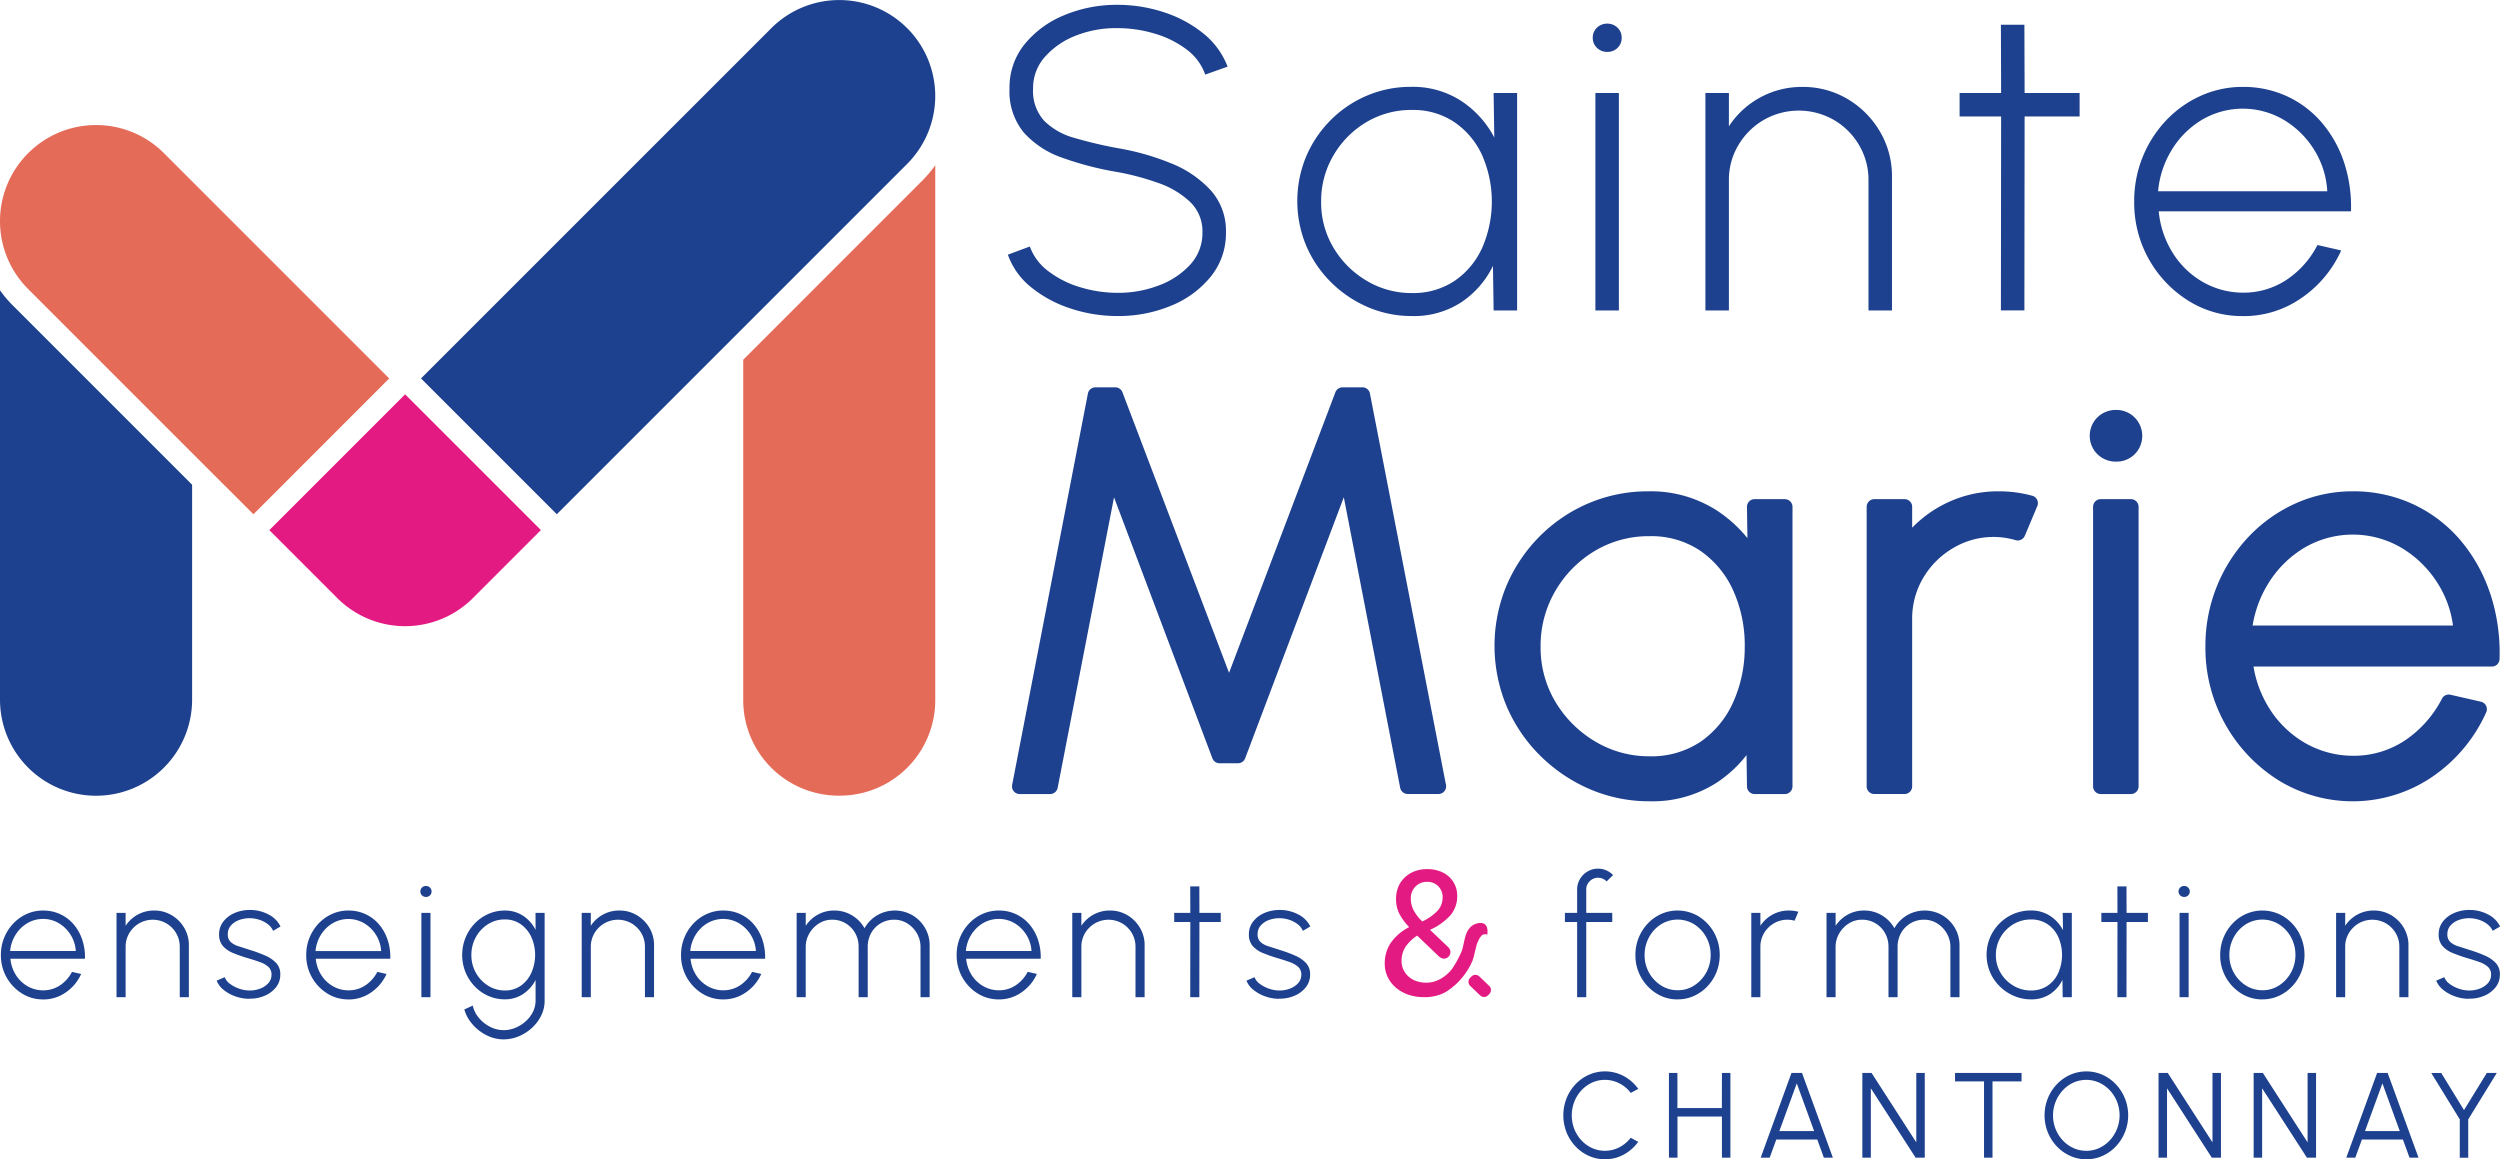 <?xml version="1.0" encoding="UTF-8"?>
<svg xmlns="http://www.w3.org/2000/svg" xmlns:xlink="http://www.w3.org/1999/xlink" id="Groupe_3438" data-name="Groupe 3438" width="230.623" height="106.941" viewBox="0 0 230.623 106.941">
  <defs>
    <clipPath id="clip-path">
      <rect id="Rectangle_2198" data-name="Rectangle 2198" width="230.623" height="106.941" fill="none"></rect>
    </clipPath>
  </defs>
  <g id="Groupe_3437" data-name="Groupe 3437" clip-path="url(#clip-path)">
    <path id="Tracé_4973" data-name="Tracé 4973" d="M68.734,82.293,56.207,94.82l6.266,6.266a8.846,8.846,0,0,0,12.519,0l6.269-6.269Z" transform="translate(-31.362 -45.917)" fill="#e31a82"></path>
    <path id="Tracé_4974" data-name="Tracé 4974" d="M171.688,35.836,155.1,52.429v31.4a8.814,8.814,0,0,0,8.814,8.814H164a8.814,8.814,0,0,0,8.815-8.814V34.489a10.935,10.935,0,0,1-1.13,1.347" transform="translate(-86.538 -19.244)" fill="#e56b59"></path>
    <path id="Tracé_4975" data-name="Tracé 4975" d="M1.128,61.93A10.9,10.9,0,0,1,0,60.585V98.35a8.861,8.861,0,1,0,17.722,0V78.524Z" transform="translate(0 -33.805)" fill="#1d418e"></path>
    <path id="Tracé_4976" data-name="Tracé 4976" d="M132.709,2.6h0a8.861,8.861,0,0,0-12.531,0L87.863,34.911,100.39,47.438l0,0,32.315-32.315a8.86,8.86,0,0,0,0-12.531" transform="translate(-49.025 -0.001)" fill="#1d418e"></path>
    <path id="Tracé_4977" data-name="Tracé 4977" d="M23.379,62,35.906,49.47,15.125,28.689a8.856,8.856,0,0,0-12.524,0l-.007.007a8.856,8.856,0,0,0,0,12.524L23.375,62Z" transform="translate(0 -14.56)" fill="#e56b59"></path>
    <path id="Tracé_4978" data-name="Tracé 4978" d="M4.074,198.222a3.614,3.614,0,0,1-1.956-.553,4.131,4.131,0,0,1-1.933-3.54,4.187,4.187,0,0,1,1.14-2.905,3.893,3.893,0,0,1,1.241-.884,3.643,3.643,0,0,1,1.509-.318,3.71,3.71,0,0,1,1.567.33,3.651,3.651,0,0,1,1.241.93,4.224,4.224,0,0,1,.8,1.412,5.035,5.035,0,0,1,.257,1.778H1.063a3.389,3.389,0,0,0,.5,1.49A3.078,3.078,0,0,0,2.635,197a2.882,2.882,0,0,0,1.439.385,2.77,2.77,0,0,0,1.556-.455,3.311,3.311,0,0,0,1.112-1.248l.848.194a4.068,4.068,0,0,1-1.408,1.693,3.6,3.6,0,0,1-2.108.657M1.04,193.756H7.092a3.1,3.1,0,0,0-.463-1.474A3.218,3.218,0,0,0,5.544,191.2a2.787,2.787,0,0,0-1.471-.4,2.79,2.79,0,0,0-1.463.4,3.176,3.176,0,0,0-1.078,1.069,3.4,3.4,0,0,0-.494,1.49" transform="translate(-0.103 -106.027)" fill="#1d418e"></path>
    <path id="Tracé_4979" data-name="Tracé 4979" d="M30.988,193.235v4.784h-.84v-4.652a2.438,2.438,0,0,0-.335-1.26,2.513,2.513,0,0,0-.9-.9,2.524,2.524,0,0,0-2.513,0,2.542,2.542,0,0,0-.906.9,2.42,2.42,0,0,0-.339,1.26v4.652h-.84v-7.78h.84v1.19a3.118,3.118,0,0,1,2.622-1.408,3.118,3.118,0,0,1,1.623.432,3.256,3.256,0,0,1,1.159,1.163,3.121,3.121,0,0,1,.432,1.618" transform="translate(-13.566 -106.027)" fill="#1d418e"></path>
    <path id="Tracé_4980" data-name="Tracé 4980" d="M48.2,198.107a3.864,3.864,0,0,1-1.264-.229,3.63,3.63,0,0,1-1.078-.6,2.015,2.015,0,0,1-.638-.848l.739-.319a1.431,1.431,0,0,0,.51.63,3.04,3.04,0,0,0,.856.439,2.948,2.948,0,0,0,.938.16,2.666,2.666,0,0,0,.98-.179,1.888,1.888,0,0,0,.747-.505,1.127,1.127,0,0,0,.288-.77.933.933,0,0,0-.3-.736,2.326,2.326,0,0,0-.774-.435q-.471-.168-.969-.316a14.332,14.332,0,0,1-1.481-.509,2.5,2.5,0,0,1-.969-.665,1.6,1.6,0,0,1-.342-1.067,1.872,1.872,0,0,1,.4-1.19,2.588,2.588,0,0,1,1.042-.782,3.483,3.483,0,0,1,1.385-.276,3.619,3.619,0,0,1,1.739.42,2.427,2.427,0,0,1,1.1,1.105l-.685.4a1.55,1.55,0,0,0-.49-.615,2.542,2.542,0,0,0-.763-.4,2.953,2.953,0,0,0-.863-.148,2.779,2.779,0,0,0-1.015.167,1.82,1.82,0,0,0-.759.507,1.172,1.172,0,0,0-.288.8.933.933,0,0,0,.264.716,1.9,1.9,0,0,0,.739.4l1.1.354a12.728,12.728,0,0,1,1.35.5,3.03,3.03,0,0,1,1.012.688,1.477,1.477,0,0,1,.377,1.066,1.837,1.837,0,0,1-.408,1.19,2.635,2.635,0,0,1-1.066.778,3.442,3.442,0,0,1-1.4.257" transform="translate(-25.232 -105.967)" fill="#1d418e"></path>
    <path id="Tracé_4981" data-name="Tracé 4981" d="M67.8,198.222a3.614,3.614,0,0,1-1.956-.553,4.131,4.131,0,0,1-1.933-3.54,4.187,4.187,0,0,1,1.14-2.905,3.892,3.892,0,0,1,1.241-.884,3.643,3.643,0,0,1,1.509-.318,3.71,3.71,0,0,1,1.567.33,3.651,3.651,0,0,1,1.241.93,4.224,4.224,0,0,1,.8,1.412,5.035,5.035,0,0,1,.257,1.778H64.792a3.388,3.388,0,0,0,.5,1.49A3.078,3.078,0,0,0,66.364,197a2.882,2.882,0,0,0,1.439.385,2.77,2.77,0,0,0,1.556-.455,3.311,3.311,0,0,0,1.112-1.248l.848.194a4.068,4.068,0,0,1-1.408,1.693,3.6,3.6,0,0,1-2.108.657m-3.034-4.466h6.052a3.1,3.1,0,0,0-.463-1.474,3.218,3.218,0,0,0-1.085-1.078,2.885,2.885,0,0,0-2.933-.008,3.176,3.176,0,0,0-1.078,1.069,3.4,3.4,0,0,0-.494,1.49" transform="translate(-35.662 -106.027)" fill="#1d418e"></path>
    <path id="Tracé_4982" data-name="Tracé 4982" d="M88.247,185.911a.516.516,0,0,1-.37-.144.509.509,0,0,1,0-.724.518.518,0,0,1,.37-.144.507.507,0,0,1,.362.144.48.48,0,0,1,.152.362.485.485,0,0,1-.148.362.5.5,0,0,1-.366.144m-.427,1.471h.84v7.78h-.84Z" transform="translate(-48.949 -103.169)" fill="#1d418e"></path>
    <path id="Tracé_4983" data-name="Tracé 4983" d="M103.2,190.249h.84v8.106a3.06,3.06,0,0,1-.315,1.365,3.834,3.834,0,0,1-.852,1.136,4.148,4.148,0,0,1-1.218.778,3.615,3.615,0,0,1-1.4.284,3.461,3.461,0,0,1-1.564-.377,4.206,4.206,0,0,1-1.3-1.008,3.541,3.541,0,0,1-.759-1.377l.778-.358a2.651,2.651,0,0,0,.576,1.148,3.257,3.257,0,0,0,1.038.82,2.712,2.712,0,0,0,1.234.3,2.844,2.844,0,0,0,1.089-.217,3.3,3.3,0,0,0,.949-.6,2.918,2.918,0,0,0,.665-.867,2.288,2.288,0,0,0,.245-1.035v-1.906a3.445,3.445,0,0,1-1.144,1.288,2.976,2.976,0,0,1-1.7.494,3.707,3.707,0,0,1-1.525-.319,3.912,3.912,0,0,1-1.252-.883,4.229,4.229,0,0,1-.844-1.3,4.257,4.257,0,0,1,0-3.178,4.209,4.209,0,0,1,.844-1.307,3.905,3.905,0,0,1,1.252-.883,3.7,3.7,0,0,1,1.525-.319,3.008,3.008,0,0,1,1.7.486,3.351,3.351,0,0,1,1.144,1.295Zm-2.84,7.157a2.5,2.5,0,0,0,1.5-.451,2.94,2.94,0,0,0,.964-1.2,4.064,4.064,0,0,0,0-3.256,2.97,2.97,0,0,0-.972-1.194,2.488,2.488,0,0,0-1.487-.451,2.848,2.848,0,0,0-1.556.443,3.231,3.231,0,0,0-1.113,1.19,3.354,3.354,0,0,0-.412,1.649,3.293,3.293,0,0,0,1.54,2.828,2.835,2.835,0,0,0,1.54.44" transform="translate(-53.799 -106.036)" fill="#1d418e"></path>
    <path id="Tracé_4984" data-name="Tracé 4984" d="M128.07,193.235v4.784h-.84v-4.652a2.438,2.438,0,0,0-.335-1.26,2.513,2.513,0,0,0-.9-.9,2.524,2.524,0,0,0-2.513,0,2.542,2.542,0,0,0-.906.9,2.42,2.42,0,0,0-.339,1.26v4.652h-.84v-7.78h.84v1.19a3.118,3.118,0,0,1,2.622-1.408,3.118,3.118,0,0,1,1.623.432,3.257,3.257,0,0,1,1.159,1.163,3.121,3.121,0,0,1,.432,1.618" transform="translate(-67.735 -106.027)" fill="#1d418e"></path>
    <path id="Tracé_4985" data-name="Tracé 4985" d="M146.017,198.222a3.615,3.615,0,0,1-1.956-.553,4.131,4.131,0,0,1-1.933-3.54,4.187,4.187,0,0,1,1.14-2.905,3.892,3.892,0,0,1,1.241-.884,3.643,3.643,0,0,1,1.509-.318,3.71,3.71,0,0,1,1.567.33,3.651,3.651,0,0,1,1.241.93,4.224,4.224,0,0,1,.8,1.412,5.035,5.035,0,0,1,.257,1.778h-6.877a3.389,3.389,0,0,0,.5,1.49,3.078,3.078,0,0,0,1.07,1.034,2.882,2.882,0,0,0,1.439.385,2.77,2.77,0,0,0,1.556-.455,3.311,3.311,0,0,0,1.112-1.248l.848.194a4.068,4.068,0,0,1-1.408,1.693,3.6,3.6,0,0,1-2.108.657m-3.034-4.466h6.052a3.1,3.1,0,0,0-.463-1.474,3.218,3.218,0,0,0-1.085-1.078,2.885,2.885,0,0,0-2.933-.008,3.176,3.176,0,0,0-1.078,1.069,3.4,3.4,0,0,0-.494,1.49" transform="translate(-79.303 -106.027)" fill="#1d418e"></path>
    <path id="Tracé_4986" data-name="Tracé 4986" d="M166.257,198.019v-7.78h.84v1.19a3.156,3.156,0,0,1,1.113-1.026,3.049,3.049,0,0,1,1.509-.381,3.13,3.13,0,0,1,1.645.447,3.174,3.174,0,0,1,1.155,1.186,3.183,3.183,0,0,1,1.151-1.186,3.245,3.245,0,0,1,3.26-.015,3.249,3.249,0,0,1,1.163,1.163,3.12,3.12,0,0,1,.432,1.618v4.784h-.841V193.39a2.47,2.47,0,0,0-.327-1.249,2.6,2.6,0,0,0-.879-.922,2.247,2.247,0,0,0-1.229-.35,2.4,2.4,0,0,0-2.108,1.214,2.576,2.576,0,0,0-.327,1.307v4.629h-.84V193.39a2.552,2.552,0,0,0-.331-1.307,2.431,2.431,0,0,0-.884-.891,2.389,2.389,0,0,0-1.229-.323,2.237,2.237,0,0,0-1.222.35,2.645,2.645,0,0,0-.883.922,2.456,2.456,0,0,0-.331,1.249v4.629Z" transform="translate(-92.767 -106.027)" fill="#1d418e"></path>
    <path id="Tracé_4987" data-name="Tracé 4987" d="M203.533,198.222a3.615,3.615,0,0,1-1.956-.553,4.131,4.131,0,0,1-1.933-3.54,4.187,4.187,0,0,1,1.14-2.905,3.893,3.893,0,0,1,1.241-.884,3.643,3.643,0,0,1,1.509-.318,3.71,3.71,0,0,1,1.567.33,3.651,3.651,0,0,1,1.241.93,4.224,4.224,0,0,1,.8,1.412,5.035,5.035,0,0,1,.257,1.778h-6.877a3.389,3.389,0,0,0,.5,1.49,3.078,3.078,0,0,0,1.07,1.034,2.882,2.882,0,0,0,1.439.385,2.77,2.77,0,0,0,1.556-.455,3.311,3.311,0,0,0,1.112-1.248l.848.194a4.068,4.068,0,0,1-1.408,1.693,3.6,3.6,0,0,1-2.108.657m-3.034-4.466h6.052a3.1,3.1,0,0,0-.463-1.474A3.218,3.218,0,0,0,205,191.2a2.885,2.885,0,0,0-2.933-.008,3.176,3.176,0,0,0-1.078,1.069,3.4,3.4,0,0,0-.494,1.49" transform="translate(-111.395 -106.027)" fill="#1d418e"></path>
    <path id="Tracé_4988" data-name="Tracé 4988" d="M230.448,193.235v4.784h-.84v-4.652a2.438,2.438,0,0,0-.335-1.26,2.513,2.513,0,0,0-.9-.9,2.524,2.524,0,0,0-2.513,0,2.543,2.543,0,0,0-.906.9,2.42,2.42,0,0,0-.339,1.26v4.652h-.84v-7.78h.84v1.19a3.118,3.118,0,0,1,2.622-1.408,3.118,3.118,0,0,1,1.623.432,3.257,3.257,0,0,1,1.159,1.163,3.121,3.121,0,0,1,.432,1.618" transform="translate(-124.859 -106.027)" fill="#1d418e"></path>
    <path id="Tracé_4989" data-name="Tracé 4989" d="M249.345,188.271h-1.968l-.008,6.939h-.84l.008-6.939h-1.486v-.841h1.486l-.008-2.443h.84l.008,2.443h1.968Z" transform="translate(-136.731 -103.218)" fill="#1d418e"></path>
    <path id="Tracé_4990" data-name="Tracé 4990" d="M263.113,198.107a3.864,3.864,0,0,1-1.264-.229,3.631,3.631,0,0,1-1.078-.6,2.015,2.015,0,0,1-.638-.848l.739-.319a1.431,1.431,0,0,0,.51.63,3.04,3.04,0,0,0,.856.439,2.948,2.948,0,0,0,.938.16,2.667,2.667,0,0,0,.98-.179,1.888,1.888,0,0,0,.747-.505,1.127,1.127,0,0,0,.288-.77.933.933,0,0,0-.3-.736,2.327,2.327,0,0,0-.774-.435q-.471-.168-.969-.316a14.335,14.335,0,0,1-1.481-.509,2.5,2.5,0,0,1-.969-.665,1.6,1.6,0,0,1-.342-1.067,1.872,1.872,0,0,1,.4-1.19,2.588,2.588,0,0,1,1.042-.782,3.484,3.484,0,0,1,1.385-.276,3.619,3.619,0,0,1,1.739.42,2.426,2.426,0,0,1,1.1,1.105l-.685.4a1.55,1.55,0,0,0-.49-.615,2.543,2.543,0,0,0-.763-.4,2.953,2.953,0,0,0-.863-.148,2.779,2.779,0,0,0-1.015.167,1.82,1.82,0,0,0-.759.507,1.172,1.172,0,0,0-.288.8.933.933,0,0,0,.264.716,1.9,1.9,0,0,0,.739.4l1.1.354a12.728,12.728,0,0,1,1.35.5,3.03,3.03,0,0,1,1.012.688,1.477,1.477,0,0,1,.378,1.066,1.837,1.837,0,0,1-.408,1.19,2.635,2.635,0,0,1-1.066.778,3.442,3.442,0,0,1-1.4.257" transform="translate(-145.147 -105.967)" fill="#1d418e"></path>
    <path id="Tracé_4991" data-name="Tracé 4991" d="M328.558,183.214v2.155h2.4v.841h-2.4v6.939h-.841v-6.939H326.59v-.841h1.128v-2.155a1.842,1.842,0,0,1,.261-.965,1.979,1.979,0,0,1,.7-.7,1.868,1.868,0,0,1,.968-.26,1.9,1.9,0,0,1,.747.151,1.939,1.939,0,0,1,.638.44l-.6.591a.939.939,0,0,0-.35-.253,1.109,1.109,0,0,0-.436-.09,1.054,1.054,0,0,0-.766.319,1.036,1.036,0,0,0-.323.763" transform="translate(-182.228 -101.156)" fill="#1d418e"></path>
    <path id="Tracé_4992" data-name="Tracé 4992" d="M345.194,198.222a3.621,3.621,0,0,1-1.957-.553,4.131,4.131,0,0,1-1.933-3.54,4.189,4.189,0,0,1,1.14-2.906,3.885,3.885,0,0,1,1.241-.883,3.742,3.742,0,0,1,3.466.233,4.081,4.081,0,0,1,1.407,1.487,4.317,4.317,0,0,1,.221,3.656,4.2,4.2,0,0,1-.835,1.3,3.923,3.923,0,0,1-1.237.883,3.624,3.624,0,0,1-1.513.319m0-.841a2.768,2.768,0,0,0,1.552-.451,3.328,3.328,0,0,0,1.5-2.8,3.36,3.36,0,0,0-.4-1.626,3.223,3.223,0,0,0-1.1-1.194,2.906,2.906,0,0,0-3.1,0,3.233,3.233,0,0,0-1.094,1.195,3.369,3.369,0,0,0-.4,1.622,3.281,3.281,0,0,0,1.525,2.817,2.809,2.809,0,0,0,1.525.435" transform="translate(-190.438 -106.027)" fill="#1d418e"></path>
    <path id="Tracé_4993" data-name="Tracé 4993" d="M365.485,198.019v-7.78h.84v1.19a3.116,3.116,0,0,1,2.622-1.407,3.254,3.254,0,0,1,.879.117l-.35.825a2.44,2.44,0,0,0-1.906.241,2.537,2.537,0,0,0-.906.9,2.42,2.42,0,0,0-.339,1.261v4.652Z" transform="translate(-203.93 -106.027)" fill="#1d418e"></path>
    <path id="Tracé_4994" data-name="Tracé 4994" d="M381.185,198.019v-7.78h.84v1.19a3.155,3.155,0,0,1,1.113-1.026,3.049,3.049,0,0,1,1.509-.381,3.13,3.13,0,0,1,1.645.447,3.174,3.174,0,0,1,1.155,1.186,3.183,3.183,0,0,1,1.151-1.186,3.245,3.245,0,0,1,3.26-.015,3.249,3.249,0,0,1,1.163,1.163,3.12,3.12,0,0,1,.432,1.618v4.784h-.841V193.39a2.47,2.47,0,0,0-.327-1.249,2.6,2.6,0,0,0-.879-.922,2.248,2.248,0,0,0-1.229-.35,2.4,2.4,0,0,0-2.108,1.214,2.576,2.576,0,0,0-.327,1.307v4.629h-.84V193.39a2.551,2.551,0,0,0-.331-1.307,2.43,2.43,0,0,0-.884-.891,2.389,2.389,0,0,0-1.229-.323,2.237,2.237,0,0,0-1.222.35,2.644,2.644,0,0,0-.883.922,2.455,2.455,0,0,0-.331,1.249v4.629Z" transform="translate(-212.69 -106.027)" fill="#1d418e"></path>
    <path id="Tracé_4995" data-name="Tracé 4995" d="M421.6,190.239h.841v7.78H421.6l-.023-1.595a3.28,3.28,0,0,1-1.132,1.3,3.087,3.087,0,0,1-1.762.494,3.939,3.939,0,0,1-1.59-.324,4.22,4.22,0,0,1-1.311-.887,4.1,4.1,0,0,1-.887-1.307,4.162,4.162,0,0,1,0-3.186,4.141,4.141,0,0,1,.875-1.3,4.052,4.052,0,0,1,1.3-.879,3.991,3.991,0,0,1,1.58-.315,3.178,3.178,0,0,1,1.793.5,3.52,3.52,0,0,1,1.186,1.311Zm-2.925,7.157a2.653,2.653,0,0,0,1.537-.44,2.838,2.838,0,0,0,.984-1.186,4.132,4.132,0,0,0,0-3.3,2.865,2.865,0,0,0-.988-1.182,2.638,2.638,0,0,0-1.529-.439,3.112,3.112,0,0,0-1.638.443,3.316,3.316,0,0,0-1.17,1.19,3.209,3.209,0,0,0-.436,1.649,3.134,3.134,0,0,0,.447,1.657,3.355,3.355,0,0,0,1.186,1.175,3.114,3.114,0,0,0,1.611.436" transform="translate(-231.318 -106.027)" fill="#1d418e"></path>
    <path id="Tracé_4996" data-name="Tracé 4996" d="M442.837,188.271h-1.968l-.008,6.939h-.84l.008-6.939h-1.486v-.841h1.486l-.008-2.443h.84l.008,2.443h1.968Z" transform="translate(-244.694 -103.218)" fill="#1d418e"></path>
    <path id="Tracé_4997" data-name="Tracé 4997" d="M455.169,185.911a.516.516,0,0,1-.37-.144.509.509,0,0,1,0-.724.518.518,0,0,1,.37-.144.508.508,0,0,1,.362.144.48.48,0,0,1,.152.362.485.485,0,0,1-.148.362.5.5,0,0,1-.366.144m-.427,1.471h.84v7.78h-.84Z" transform="translate(-253.68 -103.169)" fill="#1d418e"></path>
    <path id="Tracé_4998" data-name="Tracé 4998" d="M467.231,198.222a3.621,3.621,0,0,1-1.957-.553,4.131,4.131,0,0,1-1.933-3.54,4.19,4.19,0,0,1,1.14-2.906,3.885,3.885,0,0,1,1.241-.883,3.743,3.743,0,0,1,3.466.233,4.083,4.083,0,0,1,1.407,1.487,4.318,4.318,0,0,1,.221,3.656,4.205,4.205,0,0,1-.835,1.3,3.923,3.923,0,0,1-1.237.883,3.624,3.624,0,0,1-1.513.319m0-.841a2.768,2.768,0,0,0,1.552-.451,3.329,3.329,0,0,0,1.5-2.8,3.359,3.359,0,0,0-.4-1.626,3.222,3.222,0,0,0-1.1-1.194,2.906,2.906,0,0,0-3.1,0,3.234,3.234,0,0,0-1.094,1.195,3.368,3.368,0,0,0-.4,1.622,3.281,3.281,0,0,0,1.525,2.817,2.81,2.81,0,0,0,1.525.435" transform="translate(-258.531 -106.027)" fill="#1d418e"></path>
    <path id="Tracé_4999" data-name="Tracé 4999" d="M494.2,193.235v4.784h-.84v-4.652a2.438,2.438,0,0,0-.335-1.26,2.509,2.509,0,0,0-.9-.9,2.524,2.524,0,0,0-2.513,0,2.543,2.543,0,0,0-.906.9,2.42,2.42,0,0,0-.339,1.26v4.652h-.84v-7.78h.84v1.19a3.118,3.118,0,0,1,2.622-1.408,3.118,3.118,0,0,1,1.623.432,3.256,3.256,0,0,1,1.159,1.163,3.121,3.121,0,0,1,.432,1.618" transform="translate(-272.024 -106.027)" fill="#1d418e"></path>
    <path id="Tracé_5000" data-name="Tracé 5000" d="M511.412,198.107a3.864,3.864,0,0,1-1.264-.229,3.631,3.631,0,0,1-1.078-.6,2.015,2.015,0,0,1-.638-.848l.739-.319a1.431,1.431,0,0,0,.51.63,3.04,3.04,0,0,0,.856.439,2.948,2.948,0,0,0,.938.16,2.666,2.666,0,0,0,.98-.179,1.888,1.888,0,0,0,.747-.505,1.127,1.127,0,0,0,.288-.77.933.933,0,0,0-.3-.736,2.325,2.325,0,0,0-.774-.435q-.471-.168-.969-.316a14.327,14.327,0,0,1-1.481-.509,2.5,2.5,0,0,1-.969-.665,1.6,1.6,0,0,1-.342-1.067,1.872,1.872,0,0,1,.4-1.19,2.589,2.589,0,0,1,1.042-.782,3.483,3.483,0,0,1,1.385-.276,3.619,3.619,0,0,1,1.739.42,2.427,2.427,0,0,1,1.1,1.105l-.685.4a1.551,1.551,0,0,0-.49-.615,2.542,2.542,0,0,0-.763-.4,2.953,2.953,0,0,0-.863-.148,2.779,2.779,0,0,0-1.015.167,1.82,1.82,0,0,0-.759.507,1.172,1.172,0,0,0-.288.8.933.933,0,0,0,.264.716,1.906,1.906,0,0,0,.739.4l1.1.354a12.733,12.733,0,0,1,1.35.5,3.03,3.03,0,0,1,1.012.688,1.477,1.477,0,0,1,.378,1.066,1.837,1.837,0,0,1-.408,1.19,2.635,2.635,0,0,1-1.066.778,3.442,3.442,0,0,1-1.4.257" transform="translate(-283.69 -105.967)" fill="#1d418e"></path>
    <path id="Tracé_5001" data-name="Tracé 5001" d="M297.292,186.458a1.406,1.406,0,0,0-.522.408,1.875,1.875,0,0,0-.3.587,6.742,6.742,0,0,0-.179.694q-.074.359-.172.718a9.254,9.254,0,0,1-.93,1.73h0a3.66,3.66,0,0,1-1.077.922,2.648,2.648,0,0,1-1.305.335,2.706,2.706,0,0,1-.905-.147,2.14,2.14,0,0,1-.718-.416,1.988,1.988,0,0,1-.473-.628,1.8,1.8,0,0,1-.171-.783,2.378,2.378,0,0,1,.351-1.314,3.867,3.867,0,0,1,1.085-1.052l1.983,1.893h0a.753.753,0,0,0,.477.233.609.609,0,0,0,.442-1.029l0,0-1.715-1.632a5.637,5.637,0,0,0,1.909-1.371,2.708,2.708,0,0,0,.6-1.778,2.4,2.4,0,0,0-.188-.946,2.321,2.321,0,0,0-.538-.775,2.559,2.559,0,0,0-.865-.53,3.251,3.251,0,0,0-1.166-.2,3.206,3.206,0,0,0-1.2.212,2.72,2.72,0,0,0-.905.579,2.536,2.536,0,0,0-.579.865,2.82,2.82,0,0,0-.2,1.085,2.978,2.978,0,0,0,.294,1.362,5.66,5.66,0,0,0,.914,1.248,4.607,4.607,0,0,0-1.73,1.5,3.424,3.424,0,0,0-.522,1.86,2.8,2.8,0,0,0,.286,1.273,3.014,3.014,0,0,0,.775.979,3.536,3.536,0,0,0,1.142.628,4.309,4.309,0,0,0,1.387.22,4.035,4.035,0,0,0,2.023-.465,6.322,6.322,0,0,0,2.482-2.9,4.369,4.369,0,0,0,.194-.7q.082-.326.155-.628a2.259,2.259,0,0,1,.2-.531,1.435,1.435,0,0,1,.34-.5.547.547,0,0,1,.481-.044c.184-1.562-1.155-.96-1.155-.96m-5.482-3.467a1.432,1.432,0,0,1,1.077-.441,1.367,1.367,0,0,1,1.044.416,1.412,1.412,0,0,1,.392,1,1.826,1.826,0,0,1-.424,1.2,4.574,4.574,0,0,1-1.452,1.036,3.976,3.976,0,0,1-.808-1.044,2.334,2.334,0,0,1-.253-1.06,1.536,1.536,0,0,1,.424-1.11" transform="translate(-161.246 -101.202)" fill="#e31a82"></path>
    <path id="Tracé_5002" data-name="Tracé 5002" d="M308.394,205.2l-.122.127a.517.517,0,0,1-.731.016l-.919-.88a.517.517,0,0,1-.016-.731l.122-.127a.517.517,0,0,1,.731-.016l.919.88a.517.517,0,0,1,.016.731" transform="translate(-170.997 -113.516)" fill="#e31a82"></path>
    <path id="Tracé_5003" data-name="Tracé 5003" d="M220.464,29.708a13.733,13.733,0,0,1-4.312-.685,11.343,11.343,0,0,1-3.641-1.946,6.736,6.736,0,0,1-2.176-3.029l2.026-.754a4.971,4.971,0,0,0,1.755,2.313,9.128,9.128,0,0,0,2.948,1.46,11.911,11.911,0,0,0,3.4.5,10.471,10.471,0,0,0,3.831-.695,7.35,7.35,0,0,0,2.889-1.936,4.29,4.29,0,0,0,1.1-2.949,3.735,3.735,0,0,0-1.143-2.81,8.142,8.142,0,0,0-2.939-1.748,23.775,23.775,0,0,0-3.741-1,29.453,29.453,0,0,1-5.1-1.321,8.461,8.461,0,0,1-3.56-2.333,5.954,5.954,0,0,1-1.314-4.051,6.313,6.313,0,0,1,1.394-4.091,9.161,9.161,0,0,1,3.66-2.681,12.547,12.547,0,0,1,4.915-.953,13.672,13.672,0,0,1,4.213.665,11.333,11.333,0,0,1,3.65,1.937,7.256,7.256,0,0,1,2.287,3.1l-2.066.735A4.928,4.928,0,0,0,226.8,5.1a9.134,9.134,0,0,0-2.939-1.45,11.9,11.9,0,0,0-3.4-.5,10.069,10.069,0,0,0-3.842.685A7.317,7.317,0,0,0,213.754,5.8a4.3,4.3,0,0,0-1.093,2.92,4.1,4.1,0,0,0,1.023,2.978,6.3,6.3,0,0,0,2.788,1.578,39.61,39.61,0,0,0,3.992.944,23.115,23.115,0,0,1,4.925,1.4,9.922,9.922,0,0,1,3.67,2.5,5.582,5.582,0,0,1,1.394,3.862,6.326,6.326,0,0,1-1.394,4.081,9.118,9.118,0,0,1-3.66,2.69,12.591,12.591,0,0,1-4.934.954" transform="translate(-117.36 -0.554)" fill="#1d418e"></path>
    <path id="Tracé_5004" data-name="Tracé 5004" d="M288.847,18.7h2.167V38.757h-2.167l-.06-4.112A8.46,8.46,0,0,1,285.868,38a7.956,7.956,0,0,1-4.543,1.273,10.188,10.188,0,0,1-4.1-.832,10.931,10.931,0,0,1-3.38-2.287,10.605,10.605,0,0,1-2.287-3.37,10.733,10.733,0,0,1-.01-8.214,10.654,10.654,0,0,1,2.257-3.36,10.45,10.45,0,0,1,3.35-2.266,10.263,10.263,0,0,1,4.072-.813,8.184,8.184,0,0,1,4.623,1.294,9.071,9.071,0,0,1,3.059,3.379ZM281.3,37.152a6.844,6.844,0,0,0,3.962-1.133A7.325,7.325,0,0,0,287.8,32.96a10.653,10.653,0,0,0-.01-8.515,7.4,7.4,0,0,0-2.547-3.049,6.8,6.8,0,0,0-3.942-1.133,8.02,8.02,0,0,0-4.223,1.143,8.568,8.568,0,0,0-3.018,3.069,8.277,8.277,0,0,0-1.124,4.253A8.089,8.089,0,0,0,274.093,33a8.667,8.667,0,0,0,3.059,3.029,8.028,8.028,0,0,0,4.152,1.124" transform="translate(-151.062 -10.119)" fill="#1d418e"></path>
    <path id="Tracé_5005" data-name="Tracé 5005" d="M333.745,7.539a1.331,1.331,0,0,1-.952-.371,1.23,1.23,0,0,1-.391-.933,1.232,1.232,0,0,1,.391-.933,1.333,1.333,0,0,1,.952-.371,1.309,1.309,0,0,1,.933.371,1.235,1.235,0,0,1,.391.933,1.248,1.248,0,0,1-.381.933,1.3,1.3,0,0,1-.943.371m-1.1,3.792h2.167V31.389h-2.167Z" transform="translate(-185.471 -2.751)" fill="#1d418e"></path>
    <path id="Tracé_5006" data-name="Tracé 5006" d="M373.12,26.421V38.757h-2.167V26.762a6.288,6.288,0,0,0-.862-3.25,6.472,6.472,0,0,0-2.327-2.327,6.516,6.516,0,0,0-6.479,0,6.548,6.548,0,0,0-2.337,2.327,6.228,6.228,0,0,0-.872,3.25V38.757h-2.167V18.7h2.167v3.069a8.029,8.029,0,0,1,6.76-3.631,8.038,8.038,0,0,1,4.182,1.113,8.394,8.394,0,0,1,2.989,3,8.06,8.06,0,0,1,1.113,4.172" transform="translate(-198.587 -10.119)" fill="#1d418e"></path>
    <path id="Tracé_5007" data-name="Tracé 5007" d="M420.028,13.623h-5.074l-.02,17.892h-2.167l.02-17.892h-3.831V11.457h3.831l-.02-6.3h2.167l.02,6.3h5.074Z" transform="translate(-228.185 -2.878)" fill="#1d418e"></path>
    <path id="Tracé_5008" data-name="Tracé 5008" d="M455.423,39.278a9.32,9.32,0,0,1-5.044-1.424,10.652,10.652,0,0,1-4.985-9.127,10.8,10.8,0,0,1,2.938-7.492,10.035,10.035,0,0,1,3.2-2.276,9.362,9.362,0,0,1,3.891-.823,9.563,9.563,0,0,1,4.042.853,9.4,9.4,0,0,1,3.2,2.4,10.9,10.9,0,0,1,2.066,3.641,13.021,13.021,0,0,1,.662,4.584H447.66a8.74,8.74,0,0,0,1.294,3.841,7.9,7.9,0,0,0,2.758,2.668,7.445,7.445,0,0,0,3.711.993,7.144,7.144,0,0,0,4.011-1.174,8.542,8.542,0,0,0,2.868-3.22l2.187.5a10.5,10.5,0,0,1-3.631,4.363,9.274,9.274,0,0,1-5.436,1.695M447.6,27.765h15.606a8,8,0,0,0-1.193-3.8,8.3,8.3,0,0,0-2.8-2.778,7.437,7.437,0,0,0-7.562-.02,8.188,8.188,0,0,0-2.779,2.758,8.785,8.785,0,0,0-1.273,3.842" transform="translate(-248.517 -10.119)" fill="#1d418e"></path>
    <path id="Tracé_5009" data-name="Tracé 5009" d="M243.523,80.831h-1.831a.707.707,0,0,0-.661.456l-9.81,25.88-9.835-25.88a.707.707,0,0,0-.661-.455h-1.831a.707.707,0,0,0-.694.572l-6.989,36.106a.707.707,0,0,0,.694.84h2.811a.707.707,0,0,0,.694-.572l5.2-26.8,9.074,24.075a.708.708,0,0,0,.662.457h1.7a.706.706,0,0,0,.661-.457l9.1-24.08,5.2,26.8a.707.707,0,0,0,.694.572h2.837a.705.705,0,0,0,.694-.841L244.217,81.4a.706.706,0,0,0-.694-.572" transform="translate(-117.842 -45.101)" fill="#1d418e"></path>
    <path id="Tracé_5010" data-name="Tracé 5010" d="M338.68,103.257h-2.785a.706.706,0,0,0-.707.717l.042,2.875a12.411,12.411,0,0,0-2.8-2.533,11.26,11.26,0,0,0-6.335-1.781,13.977,13.977,0,0,0-5.513,1.1,14.216,14.216,0,0,0-4.531,3.066,14.463,14.463,0,0,0-3.05,4.541,14.495,14.495,0,0,0,.013,11.117,14.374,14.374,0,0,0,3.092,4.555A14.785,14.785,0,0,0,320.667,130a13.852,13.852,0,0,0,5.556,1.129,10.971,10.971,0,0,0,6.236-1.758,11.581,11.581,0,0,0,2.687-2.5l.042,2.89a.707.707,0,0,0,.707.7h2.785a.706.706,0,0,0,.707-.706v-25.79a.706.706,0,0,0-.707-.706m-3.7,13.6A12.272,12.272,0,0,1,333.911,122a8.757,8.757,0,0,1-3.019,3.645,8.14,8.14,0,0,1-4.694,1.334,9.672,9.672,0,0,1-4.98-1.347,10.5,10.5,0,0,1-3.687-3.652,9.744,9.744,0,0,1-1.38-5.127,9.992,9.992,0,0,1,1.348-5.111,10.367,10.367,0,0,1,3.636-3.7,9.657,9.657,0,0,1,5.063-1.369,8.1,8.1,0,0,1,4.668,1.334,8.863,8.863,0,0,1,3.034,3.636,12.236,12.236,0,0,1,1.082,5.208" transform="translate(-174.031 -57.211)" fill="#1d418e"></path>
    <path id="Tracé_5011" data-name="Tracé 5011" d="M404.842,102.946a11.615,11.615,0,0,0-3.1-.412,10.946,10.946,0,0,0-5.345,1.352,11.129,11.129,0,0,0-2.64,2.005v-1.928a.706.706,0,0,0-.706-.706h-2.786a.706.706,0,0,0-.706.706v25.79a.706.706,0,0,0,.706.706h2.786a.706.706,0,0,0,.706-.706V114.33a7.344,7.344,0,0,1,1.022-3.816,7.754,7.754,0,0,1,2.756-2.744,7.241,7.241,0,0,1,5.77-.728.709.709,0,0,0,.841-.4L405.3,103.9a.707.707,0,0,0-.462-.957" transform="translate(-217.361 -57.211)" fill="#1d418e"></path>
    <path id="Tracé_5012" data-name="Tracé 5012" d="M438.55,85.556a2.408,2.408,0,0,0-1.712.671,2.388,2.388,0,0,0,0,3.424,2.4,2.4,0,0,0,1.712.671,2.365,2.365,0,0,0,1.706-.678,2.4,2.4,0,0,0-.021-3.417,2.374,2.374,0,0,0-1.685-.671" transform="translate(-243.339 -47.738)" fill="#1d418e"></path>
    <path id="Tracé_5013" data-name="Tracé 5013" d="M440.307,104.169h-2.786a.707.707,0,0,0-.706.706v25.79a.707.707,0,0,0,.706.707h2.786a.706.706,0,0,0,.706-.707v-25.79a.706.706,0,0,0-.706-.706" transform="translate(-243.73 -58.123)" fill="#1d418e"></path>
    <path id="Tracé_5014" data-name="Tracé 5014" d="M486.5,111.869a14.758,14.758,0,0,0-2.791-4.915,12.856,12.856,0,0,0-4.351-3.26,13.056,13.056,0,0,0-5.492-1.16,12.8,12.8,0,0,0-5.293,1.12,13.666,13.666,0,0,0-4.337,3.086,14.6,14.6,0,0,0-3.971,10.118,14.4,14.4,0,0,0,6.741,12.334,13.055,13.055,0,0,0,14.255-.368,14.265,14.265,0,0,0,4.907-5.9.708.708,0,0,0-.486-.98l-2.811-.644a.7.7,0,0,0-.782.358,10.351,10.351,0,0,1-3.451,3.88,8.53,8.53,0,0,1-4.763,1.392,8.9,8.9,0,0,1-4.424-1.182,9.52,9.52,0,0,1-3.3-3.2A10.393,10.393,0,0,1,464.7,118.7h21.99a.707.707,0,0,0,.707-.69,17.514,17.514,0,0,0-.89-6.141m-21.889,3.044a10.539,10.539,0,0,1,1.435-3.86,9.854,9.854,0,0,1,3.335-3.312,8.852,8.852,0,0,1,8.993.025,10.024,10.024,0,0,1,3.363,3.338,9.6,9.6,0,0,1,1.358,3.809Z" transform="translate(-256.816 -57.211)" fill="#1d418e"></path>
    <path id="Tracé_5015" data-name="Tracé 5015" d="M330.1,231.7a3.575,3.575,0,0,1-1.491-.316,3.858,3.858,0,0,1-1.226-.871,4.1,4.1,0,0,1-.827-1.293,4.3,4.3,0,0,1,0-3.149,4.1,4.1,0,0,1,.827-1.293,3.872,3.872,0,0,1,1.226-.871,3.681,3.681,0,0,1,3.239.126,3.965,3.965,0,0,1,1.323,1.172l-.693.374a2.993,2.993,0,0,0-1.046-.879,2.863,2.863,0,0,0-1.332-.327,2.788,2.788,0,0,0-1.2.259,3.1,3.1,0,0,0-.975.712,3.326,3.326,0,0,0-.653,1.044,3.5,3.5,0,0,0,0,2.524,3.34,3.34,0,0,0,.659,1.044,3.069,3.069,0,0,0,.977.706,2.9,2.9,0,0,0,2.535-.078,3.115,3.115,0,0,0,1.029-.868l.693.374a3.948,3.948,0,0,1-1.323,1.17,3.573,3.573,0,0,1-1.748.438" transform="translate(-182.042 -124.757)" fill="#1d418e"></path>
    <path id="Tracé_5016" data-name="Tracé 5016" d="M353.189,223.918h.781v7.818h-.781v-3.8h-4.1v3.8H348.3v-7.818h.782v3.239h4.1Z" transform="translate(-194.342 -124.94)" fill="#1d418e"></path>
    <path id="Tracé_5017" data-name="Tracé 5017" d="M370.284,223.918h.972l2.848,7.818h-.831l-.609-1.675h-3.78l-.609,1.675h-.831Zm-1.117,5.361h3.206l-1.6-4.4Z" transform="translate(-205.022 -124.94)" fill="#1d418e"></path>
    <path id="Tracé_5018" data-name="Tracé 5018" d="M388.663,231.736v-7.818h.849l4.127,6.405v-6.405h.782v7.818h-.843l-4.132-6.4v6.4Z" transform="translate(-216.863 -124.94)" fill="#1d418e"></path>
    <path id="Tracé_5019" data-name="Tracé 5019" d="M414.142,223.918v.782h-2.68v7.036h-.782V224.7h-2.674v-.782Z" transform="translate(-227.655 -124.94)" fill="#1d418e"></path>
    <path id="Tracé_5020" data-name="Tracé 5020" d="M430.541,231.7a3.575,3.575,0,0,1-1.491-.316,3.884,3.884,0,0,1-1.229-.874,4.135,4.135,0,0,1-.832-1.293,4.247,4.247,0,0,1,0-3.143,4.135,4.135,0,0,1,.832-1.293,3.883,3.883,0,0,1,1.229-.873,3.692,3.692,0,0,1,2.987,0,3.884,3.884,0,0,1,1.229.873,4.18,4.18,0,0,1,0,5.729,3.885,3.885,0,0,1-1.229.874,3.59,3.59,0,0,1-1.5.316m0-.782a2.794,2.794,0,0,0,1.2-.259,3.165,3.165,0,0,0,.977-.712,3.422,3.422,0,0,0,.656-3.566,3.342,3.342,0,0,0-.662-1.044,3.135,3.135,0,0,0-.977-.705,2.891,2.891,0,0,0-2.39,0,3.128,3.128,0,0,0-.977.712,3.425,3.425,0,0,0-.656,3.568,3.392,3.392,0,0,0,.662,1.044,3.08,3.08,0,0,0,.977.706,2.83,2.83,0,0,0,1.192.254" transform="translate(-238.079 -124.757)" fill="#1d418e"></path>
    <path id="Tracé_5021" data-name="Tracé 5021" d="M450.476,231.736v-7.818h.849l4.127,6.405v-6.405h.782v7.818h-.843l-4.132-6.4v6.4Z" transform="translate(-251.352 -124.94)" fill="#1d418e"></path>
    <path id="Tracé_5022" data-name="Tracé 5022" d="M470.323,231.736v-7.818h.849l4.127,6.405v-6.405h.782v7.818h-.843l-4.132-6.4v6.4Z" transform="translate(-262.426 -124.94)" fill="#1d418e"></path>
    <path id="Tracé_5023" data-name="Tracé 5023" d="M492.505,223.918h.972l2.848,7.818h-.831l-.609-1.675H491.1l-.609,1.675h-.831Zm-1.117,5.361h3.206l-1.6-4.4Z" transform="translate(-273.218 -124.94)" fill="#1d418e"></path>
    <path id="Tracé_5024" data-name="Tracé 5024" d="M512.513,223.918h.921L510.8,228.2v3.54h-.782V228.2l-2.63-4.278h.921l2.1,3.423Z" transform="translate(-283.107 -124.94)" fill="#1d418e"></path>
  </g>
</svg>
